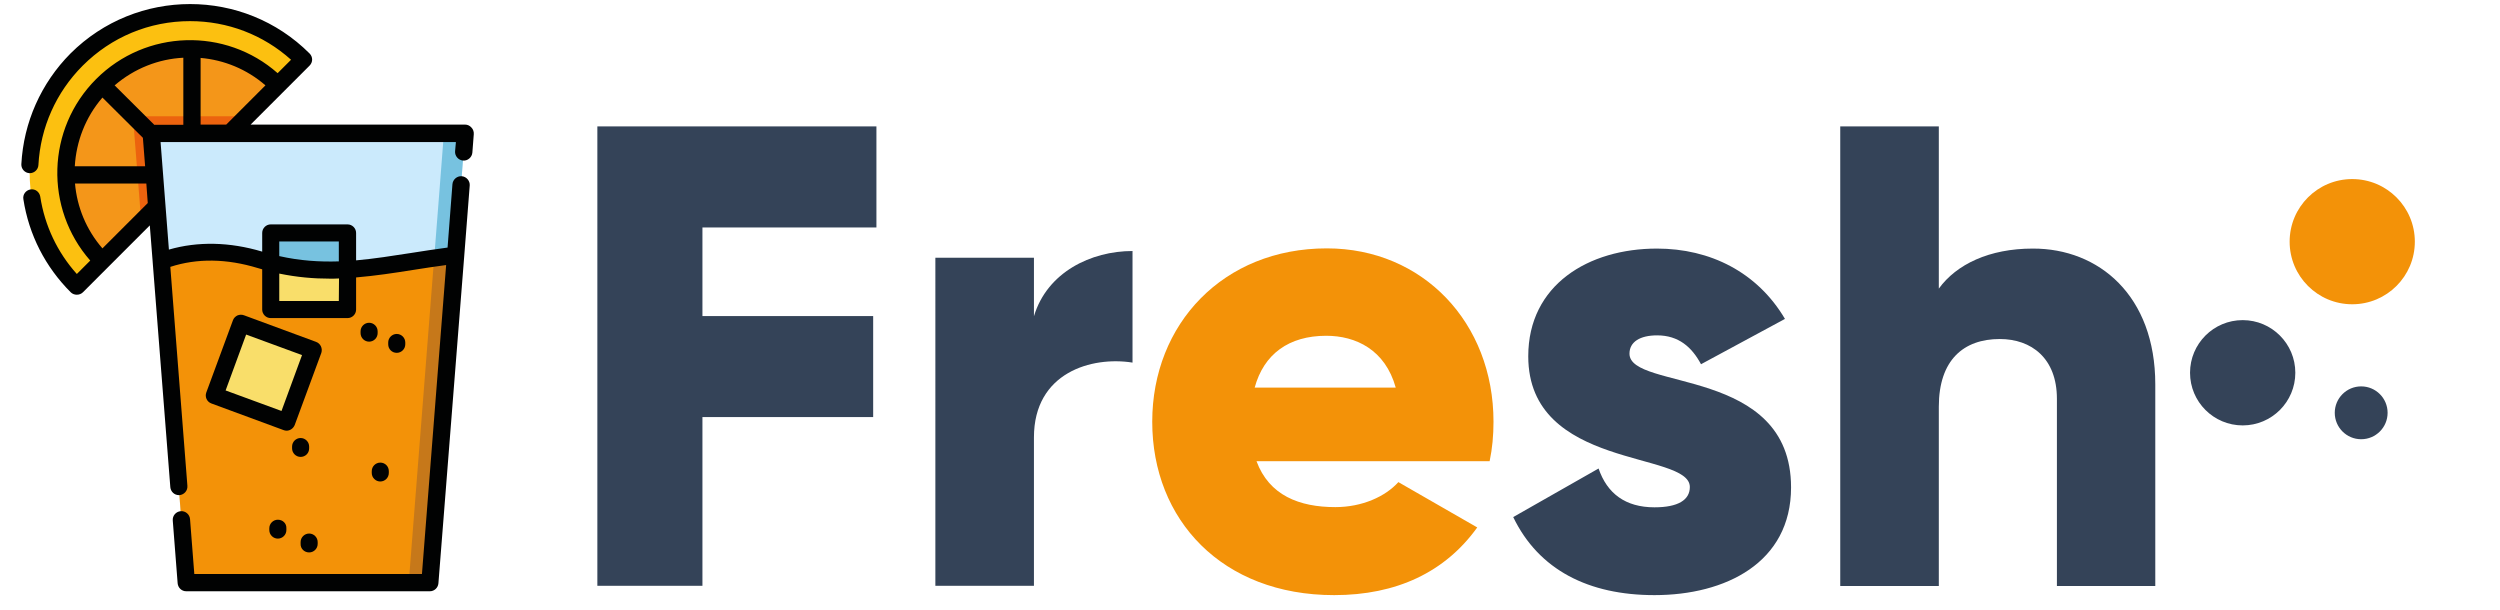 <?xml version="1.0" encoding="utf-8"?>
<!-- Generator: Adobe Illustrator 19.0.0, SVG Export Plug-In . SVG Version: 6.00 Build 0)  -->
<svg version="1.1" id="Calque_1" xmlns="http://www.w3.org/2000/svg" xmlns:xlink="http://www.w3.org/1999/xlink" x="0px" y="0px"
	 viewBox="0 0 1230 300" style="enable-background:new 0 0 1230 300;" xml:space="preserve">
<style type="text/css">
	.st0{fill:#344358;}
	.st1{fill:#F39208;}
	.st2{fill:#FCC010;}
	.st3{fill:#F49619;}
	.st4{fill:#EC630E;}
	.st5{fill:#CBEAFC;}
	.st6{fill:#77C2E0;}
	.st7{fill:#F9DE6A;}
	.st8{fill:#C6781A;}
	.st9{fill:#010202;}
</style>
<circle id="XMLID_2_" class="st0" cx="1103.4" cy="183.4" r="25.9"/>
<circle id="XMLID_19_" class="st1" cx="1157.3" cy="118.9" r="30.8"/>
<circle id="XMLID_20_" class="st0" cx="1161.7" cy="203.1" r="13"/>
<path id="XMLID_59_" class="st2" d="M37.7,140.8C6.9,110,6.9,60.1,37.7,29.3s80.8-30.8,111.6,0L37.7,140.8z"/>
<path id="XMLID_58_" class="st3" d="M136.7,41.9l-15.4,15.4l-51.8,51.8l-19.1,19.1c-23.9-23.9-23.9-62.5,0-86.4
	C74.2,18,112.9,18,136.7,41.9z"/>
<path id="XMLID_57_" class="st4" d="M121.3,57.3l-51.8,51.8L66,64.8c-0.3-4.1,2.9-7.6,7-7.6H121.3L121.3,57.3z"/>
<polygon id="XMLID_56_" class="st5" points="228.8,65.5 226.6,94 224.1,125.6 211.5,286.7 91.6,286.7 79.3,128.4 77.7,108.5 
	74.4,65.5 "/>
<rect id="XMLID_55_" x="133.2" y="114.5" class="st6" width="37.8" height="37.8"/>
<polygon id="XMLID_54_" class="st6" points="228.8,65.5 226.6,94 211.5,286.7 201.1,286.7 216.2,94 218.4,65.5 "/>
<path id="XMLID_53_" class="st1" d="M224.1,125.6l-12.6,161.1H91.6L79.3,128.4c11.4-4.4,27.9-6.9,48.8-0.6c31.4,9.5,57,3.3,85.6-0.9
	C217.1,126.5,220.6,126,224.1,125.6z"/>
<path id="XMLID_52_" class="st7" d="M171,132.6v19.7h-37.8v-23C146.5,132.7,158.9,133.3,171,132.6z"/>
<path id="XMLID_51_" class="st8" d="M224.1,125.6l-12.6,161.1h-10.4L213.6,127C217.1,126.5,220.6,126,224.1,125.6z"/>
<rect id="XMLID_50_" x="110.9" y="164.5" transform="matrix(0.346 -0.938 0.938 0.346 -87.151 241.755)" class="st7" width="37.8" height="37.8"/>
<path id="XMLID_42_" class="st9" d="M231.9,62.7c-0.8-0.9-1.9-1.4-3.1-1.4H123.3l16.4-16.4c0,0,0,0,0,0c0,0,0,0,0,0l12.6-12.6
	c1.7-1.7,1.7-4.3,0-6c-32.4-32.4-85.1-32.4-117.6,0C20.2,40.9,11.6,60.2,10.5,80.8c-0.1,2.3,1.7,4.3,4,4.4c0.1,0,0.1,0,0.2,0
	c2.2,0,4.1-1.8,4.2-4c1-18.5,8.7-35.8,21.8-48.9c14.1-14.1,32.8-21.9,52.8-21.9c18.5,0,36,6.7,49.7,19l-6.6,6.6
	C111,13.4,71.8,14.4,47.3,38.9c-24.5,24.5-25.4,63.7-2.9,89.3l-6.6,6.6c-9.6-10.7-15.8-23.8-18-38.1c-0.4-2.3-2.5-3.9-4.8-3.5
	c-2.3,0.4-3.9,2.5-3.5,4.8c2.7,17.5,10.8,33.3,23.3,45.8c0.8,0.8,1.9,1.2,3,1.2c1.1,0,2.2-0.4,3-1.2l32.9-32.9l1.4,17.7
	c0,0,0,0.1,0,0.1l8.7,111c0.2,2.2,2,3.9,4.2,3.9c0.1,0,0.2,0,0.3,0c2.3-0.2,4.1-2.2,3.9-4.6l-8.4-107.7c13.2-4.3,27.7-4.1,43.1,0.6
	c0.7,0.2,1.4,0.4,2.1,0.6v19.8c0,2.3,1.9,4.2,4.2,4.2H171c2.3,0,4.2-1.9,4.2-4.2v-15.8c9.4-0.8,18.7-2.2,28.1-3.7
	c5.3-0.8,10.7-1.7,16.2-2.4l-11.9,152H95.6l-2.1-27c-0.2-2.3-2.2-4.1-4.6-3.9c-2.3,0.2-4.1,2.2-3.9,4.6l2.4,30.9
	c0.2,2.2,2,3.9,4.2,3.9h119.9c2.2,0,4-1.7,4.2-3.9L228.4,126c0,0,0,0,0,0l2.7-34.7c0.2-2.3-1.6-4.4-3.9-4.6
	c-2.3-0.2-4.4,1.6-4.6,3.9l-2.4,31.2c-6.2,0.8-12.3,1.8-18.2,2.7c-9,1.4-17.9,2.8-26.8,3.6v-13.5c0-2.3-1.9-4.2-4.2-4.2h-37.8
	c-2.3,0-4.2,1.9-4.2,4.2v9.2c-16-4.8-31.7-5.1-45.9-1l-4.1-52.9h145.3l-0.4,4.5c-0.2,2.3,1.6,4.4,3.9,4.6c2.3,0.2,4.4-1.6,4.6-3.9
	l0.7-9.1C233.2,64.7,232.7,63.5,231.9,62.7z M166.7,148.1h-29.3v-13.5c8.7,1.8,16.9,2.5,25,2.5c1.5,0,2.9,0,4.4-0.1L166.7,148.1
	L166.7,148.1z M166.7,118.8v9.8c-9.5,0.3-19.1-0.3-29.3-2.6v-7.2L166.7,118.8L166.7,118.8z M111.3,61.3H98.7V28.5
	c11.5,1,22.7,5.5,31.9,13.5L111.3,61.3z M70.3,67.8l1.1,14H36.8C37.5,69.7,42,57.7,50.4,48L70.3,67.8z M50.4,122.2
	c-8-9.2-12.5-20.4-13.5-31.9H72l0.7,9.6L50.4,122.2z M75.8,61.3L56.4,42c9.8-8.4,21.7-13,33.8-13.6v33H75.8z"/>
<path id="XMLID_39_" class="st9" d="M155.5,168.2L120,155.1c-1.1-0.4-2.2-0.3-3.2,0.1c-1,0.5-1.8,1.3-2.2,2.4l-13.1,35.5
	c-0.8,2.2,0.3,4.6,2.5,5.4l35.5,13.1c0.5,0.2,1,0.3,1.5,0.3c1.7,0,3.3-1.1,4-2.8l13.1-35.5C158.8,171.4,157.7,169,155.5,168.2z
	 M138.5,202.2l-27.5-10.1l10.1-27.5l27.5,10.1L138.5,202.2z"/>
<path id="XMLID_38_" class="st9" d="M195.2,173.6c2.3,0,4.2-1.9,4.2-4.2v-0.9c0-2.3-1.9-4.2-4.2-4.2s-4.2,1.9-4.2,4.2v0.9
	C191,171.7,192.8,173.6,195.2,173.6z"/>
<path id="XMLID_37_" class="st9" d="M136.7,255.7c-2.3,0-4.2,1.9-4.2,4.2v0.9c0,2.3,1.9,4.2,4.2,4.2c2.3,0,4.2-1.9,4.2-4.2v-0.9
	C141,257.5,139.1,255.7,136.7,255.7z"/>
<path id="XMLID_36_" class="st9" d="M152.1,271.8c2.3,0,4.2-1.9,4.2-4.2v-0.9c0-2.3-1.9-4.2-4.2-4.2s-4.2,1.9-4.2,4.2v0.9
	C147.8,269.9,149.7,271.8,152.1,271.8z"/>
<path id="XMLID_35_" class="st9" d="M187.1,227.6c-2.3,0-4.2,1.9-4.2,4.2v0.9c0,2.3,1.9,4.2,4.2,4.2c2.3,0,4.2-1.9,4.2-4.2v-0.9
	C191.3,229.5,189.5,227.6,187.1,227.6z"/>
<path id="XMLID_34_" class="st9" d="M152.1,220.6v-0.9c0-2.3-1.9-4.2-4.2-4.2c-2.3,0-4.2,1.9-4.2,4.2v0.9c0,2.3,1.9,4.2,4.2,4.2
	C150.2,224.8,152.1,223,152.1,220.6z"/>
<path id="XMLID_33_" class="st9" d="M181.6,158.8c-2.3,0-4.2,1.9-4.2,4.2v0.9c0,2.3,1.9,4.2,4.2,4.2s4.2-1.9,4.2-4.2V163
	C185.8,160.7,183.9,158.8,181.6,158.8z"/>
<g id="XMLID_60_">
	<path id="XMLID_61_" class="st0" d="M345.6,111.9v43.6h84v49.7h-84v83h-51.7V62.2h137.3v49.7H345.6z"/>
	<path id="XMLID_63_" class="st0" d="M557.2,123.5v54.9c-20-3.2-48.5,4.8-48.5,36.8v73h-48.5V126.8h48.5v28.8
		C515.2,133.9,536.8,123.5,557.2,123.5z"/>
	<path id="XMLID_65_" class="st1" d="M657,249.5c13.2,0,24.6-5.2,31-12.3l38.8,22.3c-15.8,22-39.7,33.3-70.4,33.3
		c-55.2,0-89.5-37.1-89.5-85.3c0-48.1,34.9-85.3,85.9-85.3c47.2,0,82,36.5,82,85.3c0,6.8-0.6,13.2-1.9,19.4H618.2
		C624.4,243.7,639.2,249.5,657,249.5z M686.7,190.7c-5.2-18.7-19.7-25.5-34.2-25.5c-18.4,0-30.7,9-35.2,25.5H686.7z"/>
	<path id="XMLID_68_" class="st0" d="M881.2,239.8c0,37.1-32.3,53-67.2,53c-32.3,0-56.9-12.3-69.5-38.4l42-23.9
		c4.2,12.3,13.2,19.1,27.5,19.1c11.6,0,17.4-3.6,17.4-10c0-17.8-79.5-8.4-79.5-64.3c0-35.2,29.7-53,63.3-53
		c26.2,0,49.4,11.6,63,34.6l-41.3,22.3c-4.5-8.4-11-14.2-21.6-14.2c-8.4,0-13.6,3.2-13.6,9C801.7,192.3,881.2,180.1,881.2,239.8z"/>
	<path id="XMLID_70_" class="st0" d="M1060.4,189.1v99.2H1012v-92.1c0-20-12.6-29.4-28.1-29.4c-17.8,0-30,10.3-30,33.3v88.2h-48.5
		V62.2h48.5v79.8c8.7-12,24.9-19.7,46.2-19.7C1032.7,122.2,1060.4,145.5,1060.4,189.1z"/>
</g>
</svg>
